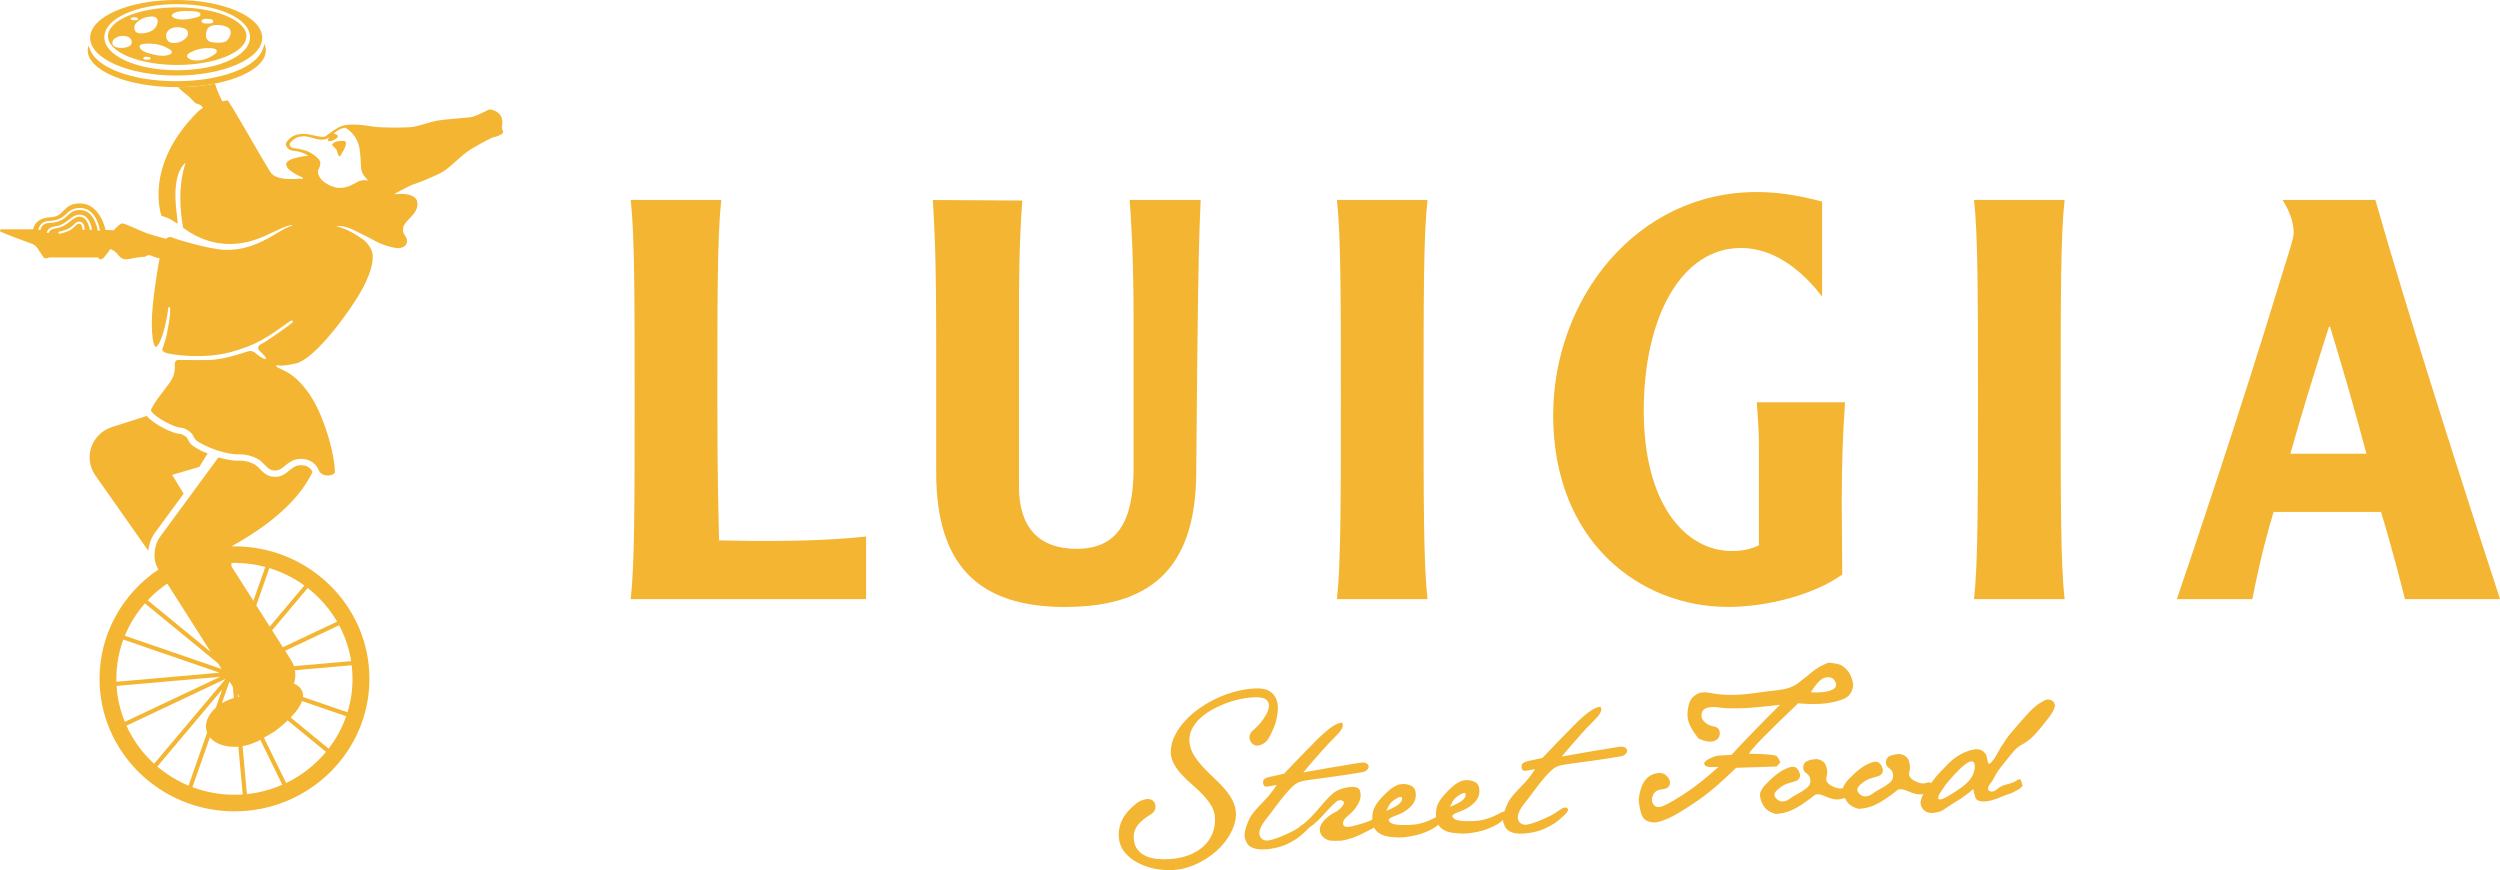 <?xml version="1.0" encoding="UTF-8"?><svg id="Livello_2" xmlns="http://www.w3.org/2000/svg" viewBox="0 0 566.9 197.31"><g id="Layer_1"><g id="street_food"><path d="M287,168.23c-.39.38-.82.56-1.18.71-1.93.8-3.4-1.85-1.81-3.2,0,0,.02-.01.03-.02.61-.52,1.18-1.1,1.71-1.72.53-.62.98-1.27,1.35-1.93.37-.66.58-1.27.64-1.83.06-.56-.09-1.03-.43-1.42-.34-.39-.97-.62-1.87-.69-.88-.05-1.9.01-3.07.19-1.17.17-2.37.47-3.59.87-1.22.41-2.41.93-3.58,1.55-1.17.62-2.18,1.33-3.05,2.13-.86.8-1.52,1.69-1.98,2.68-.45.99-.58,2.05-.38,3.16.16,1.02.54,1.97,1.14,2.86.59.89,1.28,1.75,2.06,2.57.78.83,1.61,1.64,2.48,2.45s1.67,1.64,2.39,2.49,1.31,1.76,1.76,2.7c.45.95.67,1.98.63,3.08-.04,1.36-.47,2.78-1.28,4.24-.81,1.46-1.9,2.79-3.28,4-1.38,1.2-2.98,2.21-4.8,3.01-1.83.8-3.77,1.2-5.82,1.2-1.08.01-2.25-.12-3.53-.39-1.27-.28-2.47-.71-3.58-1.3-1.12-.59-2.07-1.35-2.86-2.28-.79-.93-1.25-2.04-1.38-3.34-.14-1.38.1-2.72.72-4.03.61-1.31,1.75-2.62,3.42-3.93.1-.09,2.69-1.75,3.84-.18.65.88.3,2.15-.63,2.73-.22.14-.44.28-.66.42-.63.4-1.2.84-1.71,1.32-.51.48-.92,1.03-1.23,1.64-.31.61-.44,1.31-.39,2.1.07,1.1.37,1.98.89,2.62.53.65,1.19,1.14,1.98,1.48s1.66.54,2.6.61c.94.07,1.87.08,2.79.02,1.56-.1,2.98-.4,4.28-.9,1.29-.5,2.39-1.17,3.29-1.99.9-.82,1.58-1.8,2.03-2.94.46-1.13.64-2.37.56-3.73-.09-.97-.4-1.88-.94-2.73-.54-.85-1.19-1.67-1.94-2.44-.76-.78-1.56-1.53-2.41-2.26-.85-.73-1.64-1.49-2.35-2.28-.72-.79-1.3-1.62-1.75-2.47-.45-.86-.66-1.8-.62-2.83.05-1.21.38-2.4.98-3.56.6-1.17,1.38-2.27,2.36-3.32.98-1.05,2.11-2.02,3.4-2.9,1.29-.89,2.66-1.65,4.1-2.29,1.44-.64,2.91-1.14,4.43-1.5,1.52-.36,3-.55,4.43-.56,1.18,0,2.11.23,2.78.68.67.45,1.15,1.03,1.43,1.74.29.71.41,1.52.36,2.42-.05.9-.2,1.8-.45,2.7-.25.9-.59,1.76-1,2.58-.41.82-.73,1.49-1.3,2.04Z" style="fill:#f3b532;"/><path d="M282.51,187.68c.21-.69.51-1.42.9-2.2.39-.78,1.33-1.92,2.82-3.44,1.49-1.52,2.57-2.87,3.25-4.04-1.14.22-1.9.35-2.29.38-.39.04-.63-.18-.74-.65s-.01-.83.27-1.07c.29-.24.86-.45,1.73-.61.87-.17,1.77-.37,2.71-.6,1.58-1.68,2.87-3.02,3.87-4.04,1-1.01,2.08-2.11,3.22-3.28,1.15-1.17,2.24-2.16,3.28-2.96,1.04-.8,1.96-1.24,2.76-1.32.51.6.13,1.54-1.16,2.84-1.29,1.3-2.31,2.37-3.06,3.22-.75.85-1.47,1.66-2.16,2.45-.69.78-1.48,1.71-2.37,2.8,1.21-.23,3.03-.55,5.45-.97,2.42-.42,4.9-.83,7.43-1.23,2.53-.39,2.47,1.82.45,2.15-2.02.34-4.13.66-6.32.97-2.19.31-3.74.52-4.66.64-.92.12-1.68.23-2.27.35-.59.11-1.08.27-1.46.48-.38.21-.77.52-1.19.92-.41.4-.93.95-1.53,1.66-.61.7-1.33,1.61-2.15,2.73s-1.55,2.08-2.19,2.88c-.64.8-1.09,1.55-1.35,2.23-.26.68-.26,1.27,0,1.77.26.5.7.78,1.33.86.63.07,1.81-.25,3.55-.97,1.74-.72,2.96-1.34,3.69-1.86.72-.52,1.27-.86,1.65-1,.38-.15.69-.09.91.19.23.27-.05.79-.83,1.54-.78.75-1.49,1.33-2.11,1.75-.63.41-1.35.81-2.16,1.19-.82.38-1.75.67-2.78.88-.67.14-1.3.23-1.9.27-.38.02-.74.03-1.09.03-.95-.04-1.71-.22-2.27-.52-.56-.3-.94-.73-1.15-1.27-.23-.49-.36-.93-.38-1.33,0-.03,0-.06.03-.11-.03-.42.06-.98.27-1.67Z" style="fill:#f3b532;"/><path d="M294.66,187.51c1.59-1.03,3.22-2.74,4.87-4.73,1.65-1.99,2.95-3.2,3.9-3.62.95-.42,2.02-.67,3.19-.74.45,0,.84.07,1.18.23.34.16.55.44.65.84.1.41.12.86.05,1.37-.07.51-.33,1.13-.79,1.87-.46.74-1.01,1.38-1.67,1.91-.66.53-1.1,1-1.34,1.42-.24.42-.23.81.02,1.18.25.37,1.12.36,2.61-.05,1.49-.4,2.59-.76,3.3-1.07.71-.31,1.46-.67,2.26-1.1l.55,1.66c-1.77.96-3.35,1.79-4.74,2.47-1.39.69-2.86,1.18-4.42,1.47-1.05.06-1.85.07-2.41.02-.55-.05-1.07-.25-1.56-.6-.48-.35-.8-.79-.95-1.33s-.08-1.09.18-1.63c.27-.54.69-1.07,1.26-1.58.57-.51,1.18-.93,1.84-1.26.66-.33,1.21-.77,1.67-1.32.46-.55.55-.96.28-1.22-.27-.26-.63-.32-1.1-.18-.47.14-1.53,1.15-3.2,3.04-1.67,1.88-3.36,3.25-5.09,4.11l-.54-1.16Z" style="fill:#f3b532;"/><path d="M311.52,183.49c.28-.72.77-1.48,1.46-2.27.69-.79,1.39-1.49,2.09-2.08.7-.59,1.44-1.02,2.2-1.26l.86-.09c.78-.02,1.46.15,2.06.51.6.36.89,1.06.86,2.07-.03,1.02-.47,1.92-1.34,2.71-.87.79-1.86,1.39-2.99,1.78-1.13.4-1.73.73-1.8.99-.07.27.13.54.61.83.48.28,1.53.42,3.15.41,1.62-.01,2.93-.18,3.94-.5,1.01-.32,1.82-.66,2.44-.99.62-.34,1.11-.57,1.46-.69.36-.12.66.05.91.51-.59.96-1.26,1.69-2.01,2.17-.75.49-1.69.94-2.83,1.36-1.14.42-2.54.72-4.21.9l-1.01.06c-1.83-.06-3.08-.23-3.74-.51-.65-.27-1.17-.61-1.55-1.02-.38-.4-.66-1.03-.87-1.86-.08-1.3.02-2.31.3-3.03ZM314.36,183.85c1.49-.59,2.48-1.13,2.97-1.61.48-.48.68-.91.58-1.28s-.52-.33-1.27.12c-.75.45-1.26.89-1.52,1.32-.26.43-.51.92-.76,1.46Z" style="fill:#f3b532;"/><path d="M325.94,182.61c.28-.72.77-1.48,1.46-2.27.69-.79,1.39-1.49,2.09-2.08.7-.59,1.44-1.02,2.2-1.26l.86-.09c.78-.02,1.46.15,2.06.51.6.36.89,1.06.86,2.07-.03,1.02-.47,1.92-1.34,2.71s-1.86,1.39-2.99,1.78c-1.13.4-1.73.73-1.8.99-.07.27.13.54.62.83.48.28,1.53.42,3.15.41,1.62-.01,2.93-.18,3.94-.5,1.01-.32,1.82-.66,2.44-.99.62-.34,1.11-.57,1.46-.69.36-.12.66.05.91.51-.59.96-1.26,1.69-2.01,2.17-.75.49-1.69.94-2.83,1.36-1.14.42-2.54.72-4.21.9l-1.01.06c-1.83-.06-3.08-.23-3.74-.51-.65-.27-1.17-.61-1.55-1.01-.38-.4-.66-1.03-.87-1.86-.08-1.3.02-2.31.3-3.03ZM328.79,182.96c1.49-.59,2.48-1.13,2.97-1.61.48-.48.68-.91.58-1.28s-.52-.33-1.27.12c-.75.45-1.26.89-1.52,1.32-.26.43-.51.92-.76,1.46Z" style="fill:#f3b532;"/><path d="M341.12,184.09c.21-.69.51-1.42.9-2.2.39-.78,1.33-1.92,2.82-3.44,1.49-1.52,2.57-2.87,3.25-4.04-1.14.22-1.9.35-2.29.38-.39.04-.63-.18-.74-.65s-.01-.83.27-1.07c.29-.24.86-.45,1.73-.61.87-.17,1.77-.37,2.71-.6,1.58-1.68,2.87-3.02,3.87-4.04,1-1.02,2.08-2.11,3.22-3.28s2.24-2.16,3.28-2.97c1.04-.8,1.96-1.24,2.76-1.32.51.6.13,1.54-1.16,2.84-1.29,1.29-2.31,2.37-3.06,3.22-.75.85-1.47,1.66-2.16,2.45-.69.78-1.48,1.71-2.37,2.8,1.21-.23,3.03-.55,5.45-.97,2.42-.42,4.9-.83,7.43-1.23,2.53-.39,2.48,1.82.45,2.16-2.02.34-4.13.66-6.32.97-2.19.31-3.74.52-4.66.64-.92.12-1.68.23-2.27.35-.59.11-1.08.27-1.46.48-.38.21-.77.52-1.18.92-.42.4-.93.95-1.54,1.66-.61.7-1.32,1.61-2.15,2.73-.82,1.12-1.55,2.08-2.19,2.88-.64.8-1.09,1.55-1.35,2.23-.26.68-.26,1.27,0,1.77.26.5.7.78,1.33.86.63.07,1.82-.25,3.55-.97,1.74-.72,2.96-1.34,3.69-1.86.72-.52,1.27-.86,1.65-1,.38-.15.68-.09.91.19.23.27-.05.79-.83,1.54s-1.49,1.33-2.11,1.75c-.63.41-1.35.81-2.16,1.19-.82.38-1.75.67-2.79.89-.67.14-1.3.23-1.9.27-.38.02-.74.03-1.09.03-.96-.04-1.71-.22-2.27-.52-.56-.3-.94-.73-1.15-1.27-.23-.49-.36-.93-.38-1.33,0-.03,0-.06.03-.11-.03-.42.06-.98.27-1.67Z" style="fill:#f3b532;"/><path d="M385.2,167.52c-1.14-1.44-1.89-2.64-2.23-3.62-.35-.98-.42-2.07-.2-3.26.21-1.19.55-2.01,1-2.47.45-.45.97-.79,1.57-1.02.6-.22,1.57-.21,2.9.05,1.33.26,2.8.38,4.41.37,1.6,0,3.3-.14,5.09-.39,1.79-.25,3.63-.48,5.51-.69,1.88-.22,3.36-.73,4.44-1.55,1.08-.82,2.14-1.66,3.17-2.53,1.04-.87,2.29-1.58,3.76-2.15,1.33.12,2.27.3,2.8.54.53.24,1.08.72,1.65,1.42.57.7.96,1.73,1.17,3.07-.18,1.54-.83,2.57-1.95,3.09-1.12.52-2.55.89-4.3,1.11-1.74.22-3.82.21-6.24-.01-3.08,2.92-5.64,5.42-7.68,7.48-2.04,2.07-3.2,3.39-3.46,3.95,3.89.06,5.98.25,6.28.56.29.31.56.78.8,1.42l-.81.92-9.2.3c-2.96,2.86-5.32,4.95-7.08,6.26-1.76,1.31-3.72,2.61-5.87,3.91-2.15,1.3-3.99,2.04-5.51,2.24-1.23-.05-2.09-.41-2.59-1.08-.49-.67-.84-2.02-1.04-4.04.17-1.72.56-3.06,1.16-4.04.6-.98,1.44-1.62,2.51-1.92,1.07-.3,1.93-.17,2.58.41.65.57.92,1.22.81,1.92-.11.71-.68,1.11-1.73,1.2-1.05.09-1.75.55-2.1,1.37-.35.82-.3,1.54.17,2.15.46.61,1.24.68,2.32.2,1.09-.48,2.71-1.42,4.87-2.84,2.16-1.41,4.66-3.39,7.51-5.95-1.22.07-2.05.06-2.49-.06-.43-.11-.69-.33-.75-.65-.07-.32.31-.7,1.13-1.14.82-.44,1.58-.68,2.25-.72.68-.04,1.61-.1,2.81-.17,2.66-2.9,6.32-6.68,11-11.35-4.18.51-7.29.78-9.31.81-2.03.04-3.51-.02-4.43-.18s-1.78-.16-2.56,0c-.78.16-1.26.58-1.45,1.27-.18.69-.01,1.32.51,1.89.52.57,1.25.94,2.17,1.11.93.17,1.4.68,1.41,1.53.01.85-.39,1.44-1.23,1.77-.83.33-2.02.16-3.57-.5ZM414.98,156.61c1.12-.36,1.55-.93,1.3-1.73-.25-.8-.76-1.23-1.53-1.3-.77-.07-1.46.18-2.06.73-.6.55-1.3,1.44-2.07,2.67,1.79.12,3.24,0,4.36-.36Z" style="fill:#f3b532;"/><path d="M402.64,180.89c.44.58.95.86,1.54.85.59-.01,1.13-.21,1.64-.59.5-.38,1.1-.75,1.79-1.11.69-.36,1.36-.79,2.01-1.29s.95-1.1.91-1.8c-.04-.7-.34-1.23-.89-1.58-.55-.36-.8-.83-.75-1.44.05-.61.3-1.03.75-1.29.45-.25,1.21-.42,2.28-.52,1.14.16,1.86.68,2.16,1.56.3.88.34,1.72.1,2.51-.24.79.16,1.47,1.2,2.03,1.04.56,1.94.72,2.72.45.77-.26,1.23-.04,1.37.65-.08.76-.26,1.22-.54,1.39-.28.17-.85.34-1.72.52-.87.18-1.93-.03-3.2-.61-1.26-.59-2.15-.66-2.65-.23-.5.43-1.26,1-2.27,1.7-1.01.7-2.01,1.27-3,1.71-.99.44-2.13.69-3.43.77-1.22-.33-2.11-.89-2.66-1.7-.55-.81-.86-1.71-.92-2.71.08-.71.55-1.51,1.41-2.4.86-.89,1.69-1.65,2.5-2.26.8-.61,1.63-1.08,2.47-1.39.85-.32,1.46-.32,1.84,0,.38.31.65.71.79,1.19s.12.88-.08,1.19c-.19.31-.49.53-.9.66-.4.13-.97.29-1.68.5-.71.21-1.47.65-2.27,1.34-.8.69-.98,1.32-.54,1.9Z" style="fill:#f3b532;"/><path d="M421.4,179.74c.44.58.95.86,1.54.85.59-.01,1.13-.21,1.64-.59.5-.38,1.1-.75,1.79-1.11.69-.36,1.36-.79,2.01-1.29.65-.5.95-1.1.91-1.8-.04-.7-.34-1.23-.89-1.58-.55-.36-.8-.83-.74-1.44.05-.61.3-1.03.75-1.29.45-.25,1.21-.42,2.28-.52,1.14.16,1.86.68,2.16,1.56.3.88.34,1.72.1,2.51-.24.79.16,1.47,1.2,2.03,1.04.56,1.94.72,2.72.45.77-.26,1.23-.04,1.37.65-.08.76-.26,1.22-.53,1.39-.28.17-.85.34-1.72.52-.87.18-1.93-.03-3.2-.61-1.26-.59-2.15-.66-2.65-.23-.5.43-1.26,1-2.27,1.7-1.01.7-2.01,1.27-3,1.71-.99.44-2.13.69-3.43.77-1.22-.33-2.11-.89-2.66-1.7-.55-.81-.86-1.71-.92-2.71.08-.71.55-1.51,1.42-2.4.86-.89,1.69-1.65,2.49-2.26.8-.61,1.63-1.08,2.47-1.39.85-.32,1.46-.32,1.84,0,.38.31.64.71.79,1.19.14.48.12.88-.08,1.19-.19.31-.49.53-.9.66-.4.13-.97.29-1.68.5-.71.21-1.47.65-2.27,1.34-.8.69-.98,1.32-.54,1.9Z" style="fill:#f3b532;"/><path d="M454,169.06c.62-1.07,1.18-1.88,1.66-2.45s1.12-1.32,1.91-2.24c.8-.93,1.63-1.85,2.5-2.79.87-.93,1.7-1.65,2.48-2.14s1.37-.79,1.77-.86c.58.09.97.22,1.17.4.2.18.38.51.53,1-.2.84-.67,1.74-1.4,2.7-.73.96-1.52,1.94-2.36,2.93-.84.99-1.56,1.72-2.16,2.18s-1.21.86-1.83,1.18c-.62.33-1.28.92-1.98,1.78-.7.86-1.45,1.78-2.24,2.77-.79.99-1.35,1.81-1.66,2.45-.31.65-.66,1.21-1.04,1.68-.38.48-.57.88-.55,1.22.02.34.25.54.7.62s.92-.13,1.43-.59,1.25-.82,2.23-1.06c.98-.24,1.71-.53,2.2-.89s.81-.33.94.07.24.74.3,1c.07.26-.27.61-1.01,1.06-.74.45-1.42.77-2.06.97-.64.2-1.21.42-1.71.65-.5.23-1.21.48-2.12.75-.91.27-1.73.36-2.45.26-.72-.09-1.16-.38-1.31-.86-.16-.48-.32-1.12-.49-1.91-.52.46-1.11.93-1.77,1.41-.66.48-1.29.9-1.88,1.26-.59.36-1.21.76-1.85,1.18-.64.43-1.15.77-1.54,1.02-.39.25-1.19.44-2.41.56-.88-.05-1.55-.37-2.01-.97-.3-.43-.47-.9-.5-1.4.12-.88.44-1.68.94-2.39.51-.71,1.06-1.48,1.67-2.3.6-.83,1.22-1.58,1.87-2.26.65-.68,1.29-1.34,1.93-1.98s1.36-1.21,2.17-1.71c.81-.5,1.61-.88,2.41-1.13.8-.25,1.46-.36,1.97-.33.52.03.97.22,1.37.57.4.35.63.73.69,1.12.06.4.15.82.26,1.26s.38.45.79,0c.41-.44.76-.92,1.04-1.44.28-.52.73-1.31,1.36-2.38ZM439.62,181.21c.25.22.93.01,2.05-.63s2.18-1.34,3.18-2.07c1.01-.74,1.73-1.46,2.16-2.16.43-.7.69-1.41.77-2.13.08-.72-.02-1.2-.29-1.43-.28-.23-.69-.19-1.25.13-.56.32-1.24.88-2.04,1.67-.81.79-1.54,1.58-2.21,2.37-.67.79-1.29,1.65-1.88,2.56-.58.91-.75,1.48-.5,1.7Z" style="fill:#f3b532;"/><g id="monociclo"><path d="M77.04,31.98c1.3-.14,1.29.1,1.41.41.12.31-.37,1.53-.79,2.08-.41.54-.32,1.12-.74.89-.41-.23-.35-1.06-.73-1.56-.38-.49-1.09-.81-.8-1.13.47-.51.85-.6,1.64-.69" style="fill:#f3b532; fill-rule:evenodd;"/><path d="M35.1,120.85l6.54-8.9-2.6-4.27,6.15-1.81,1.9-3.05c-1.32-.48-1.82-.73-3.3-1.67-.58-.37-.98-1.1-1.24-1.59-.06-.11-.11-.21-.15-.26-.09-.14-.84-.9-1.84-.94-1.21-.04-5.67-2.04-7.27-4.05l-7.88,2.52c-2.17.69-3.89,2.33-4.66,4.44-.77,2.11-.5,4.45.74,6.34l12.13,17.27c.16-1.46.65-2.9,1.49-4.03" style="fill:#f3b532;"/><path d="M53.16,123.89c-.23,0-.46.01-.68.01,10.55-5.86,15.92-11.67,18.38-16.87-.17-.39-.9-1.79-3.08-1.51-.89.11-1.53.64-2.22,1.2-.76.63-1.63,1.34-2.87,1.4-1.95.1-2.86-.85-3.75-1.76-.21-.21-.42-.43-.66-.65-1.1-1.01-3.35-1.37-4.54-1.24-.17,0-1.85-.06-4.21-.75l-13.21,17.98c-1.48,2-1.72,5.29-.52,7.18l-.03.02.15.24c-8.05,5.42-13.35,14.51-13.35,24.79,0,16.57,13.73,30.05,30.6,30.05s30.6-13.48,30.6-30.05-13.73-30.04-30.6-30.04M69.02,132.77l-7.85,9.32-3.06-4.81,2.97-8.46c2.89.88,5.56,2.23,7.94,3.95M52.47,127.66c.23,0,.46-.02.69-.02,2.42,0,4.77.32,7,.92l-2.7,7.69-4.99-7.85v-.73ZM54.24,158c-.09.02-.18.04-.27.06l-.07-.74.34.68ZM52.8,155.72l.23,2.55c-1,.3-1.92.71-2.73,1.2l1.74-4.94.76,1.19ZM37.93,132.33l9.86,15.52-14.3-11.73c1.33-1.42,2.82-2.69,4.44-3.79M32.86,136.82l16.56,13.58.83,1.3-21.94-7.54c1.1-2.7,2.65-5.17,4.55-7.34M26.38,153.93c0-3.12.56-6.12,1.58-8.9l21.84,7.51-23.4,2.06c0-.22-.02-.45-.02-.67M26.43,155.54l23.52-2.07-21.65,10.22c-1.04-2.55-1.69-5.29-1.87-8.15M28.67,164.56l22.51-10.63-16.23,19.26c-2.65-2.42-4.8-5.35-6.28-8.63M35.67,173.82l14.73-17.49-1.45,4.14c-1.76,1.55-2.63,3.54-2.09,5.35.03.1.07.2.11.3l-4.22,12.03c-2.59-1.08-4.97-2.55-7.07-4.33M53.16,180.22c-3.35,0-6.57-.62-9.53-1.73l3.97-11.29c1.26,1.54,3.71,2.34,6.45,2.11l.99,10.84c-.62.04-1.24.07-1.88.07M55.99,180.07l-.99-10.88c.44-.08.89-.17,1.34-.3.67-.19,1.3-.44,1.89-.73v.07s.8-.47.8-.47l4.99,10.19c-2.5,1.09-5.2,1.83-8.04,2.12M64.89,177.56l-5.04-10.28,2.49-1.46c1.15-.88,2.1-1.69,2.9-2.45l8.69,7.13c-2.45,2.95-5.53,5.37-9.04,7.06M74.52,169.76l-8.61-7.06c1.46-1.5,2.24-2.73,2.59-3.73l10,3.44c-.93,2.67-2.28,5.15-3.98,7.35M79.94,153.93c0,2.64-.4,5.19-1.14,7.59l-10.09-3.47c.18-1.97-1.51-2.82-2.06-3.04.33-.97.41-2.01.23-3.03l12.87-1.13c.12,1.01.19,2.04.19,3.08M79.63,149.92l-12.98,1.14c-.16-.48-.38-.95-.66-1.39l-1.33-2.1,12.24-5.78c1.33,2.5,2.28,5.24,2.73,8.13M64.15,146.77l-2.45-3.84,8.07-9.59c2.69,2.09,4.96,4.68,6.67,7.62l-12.29,5.81Z" style="fill:#f3b532;"/><path d="M59.95,9.96c-.16.81-.45,1.56-.88,2.22-.46.7-.93,1.17-1.3,1.49-.86.77-1.73,1.28-2.55,1.71-1.48.76-3.09,1.34-5.07,1.85-3.11.78-6.43,1.17-10.16,1.18-3.72,0-7.04-.39-10.16-1.17-1.98-.5-3.59-1.09-5.07-1.85-.81-.43-1.68-.93-2.55-1.7-.37-.33-.85-.79-1.3-1.49-.37-.56-.63-1.19-.81-1.89-.12.36-.2.73-.2,1.1,0,4.61,9.04,8.35,20.19,8.35s20.19-3.74,20.19-8.35c0-.5-.12-.99-.33-1.46" style="fill:#f3b532;"/><path d="M40.18,1.67c-8.67,0-15.7,2.92-15.7,6.53s7.03,6.53,15.7,6.53,15.7-2.92,15.7-6.53-7.03-6.53-15.7-6.53ZM46.04,4.39c.43-.21,1.41-.13,1.93,0,.52.14.35.63.35.63-.03.16-.36.31-.96.32-.6.02-1.22-.02-1.48-.19-.26-.18-.26-.57.17-.78ZM41,2.55c.92-.09,2.04-.05,2.6-.02.38.02.74.07,1.08.14.29.07.57.16.66.29.15.21.27.55-.29.82-.56.27-2.57.67-3.71.66-1.15,0-2.39-.42-2.39-.86s.77-.9,2.05-1.03ZM29.87,4c.27-.13.87-.08,1.19,0,.32.09.21.39.21.39-.02.1-.22.19-.6.2-.37.01-.76-.01-.92-.12-.16-.11-.16-.35.11-.48ZM29.82,9.88c-.21.86-1.88,1.1-2.98.94-1.1-.15-1.53-.77-1.31-1.47.21-.69,1.45-1.1,1.45-1.1.29-.11,1.07-.18,1.77,0,.7.18,1.29.78,1.08,1.63ZM30.63,6.98c-.3-.77-.33-1.48.98-2.38,1.1-.75,2.48-.95,3.22-.82.74.12,1.01.6.89,1.31,0,0-.08,1.32-1.53,2-1.45.68-3.26.66-3.56-.11ZM34.12,13.34c-.02.1-.23.19-.6.2-.37.01-.76-.01-.92-.12-.16-.11-.16-.36.11-.48.27-.13.87-.08,1.19,0,.32.09.21.39.21.39ZM38.39,12.39c-.72.23-1.45.54-4.22-.18-2.77-.71-2.66-1.73-2.37-2,.28-.28,1.97-.48,3.78-.16,1.81.32,3.1,1.28,3.1,1.28.42.27.44.83-.28,1.06ZM41.86,8.9c-.2.16-.45.33-.74.48-.97.5-2.45.48-2.94,0-.48-.48-.89-1.56,0-2.5.88-.95,3.02-.84,3.9-.3.33.2.48.48.54.75.12.55-.16,1.1-.77,1.58ZM48.9,12.16s-1.74,1.3-3.41,1.5c-1.66.2-2.33-.12-2.79-.47-.46-.34-.4-.87.51-1.32.91-.45,2.17-1.04,4.48-.95,2.31.08,1.21,1.24,1.21,1.24ZM51.44,9.22c-.8.75-3.26.38-3.26.38-.81-.08-1.49-.63-1.49-1.54s.28-1.84,1.21-2.2c.93-.36,2.94-.25,3.9.45.97.7.44,2.16-.36,2.91Z" style="fill:#f3b532;"/><path d="M39.95,0c-10.78,0-19.51,3.84-19.51,8.57s8.73,8.56,19.51,8.56,19.51-3.83,19.51-8.56S50.73,0,39.95,0M40.18,15.93c-9.26,0-16.52-3.29-16.52-7.5S30.92.93,40.18.93s16.52,3.29,16.52,7.5-7.26,7.5-16.52,7.5" style="fill:#f3b532;"/><path d="M113.86,28.55c.15-.93.1-2.24-.94-3-1.04-.77-2.02-.72-2.02-.72,0,0-3.09,1.65-4.43,1.79-1.34.15-5.57.43-7.24.72-1.68.29-4.67,1.41-6.1,1.5-1.43.1-6.69.19-8.61-.14-1.92-.34-5.12-.74-6.92-.16-1.05.34-2.22,1.21-3.16,1.9-1,.73-.72.85-4.02.11-4.11-.92-5.46,1.71-5.46,1.71,0,0-.43.61.29,1.35.72.75,1.78.52,2.95.89,1.17.37,1.65.82,1.65.82,0,0-5.1.45-4.96,1.99.14,1.54,3.69,2.91,3.69,2.91,0,0,.42.42-.25.31-.66-.11-5.61.76-7.05-1.55-2.79-4.49-9.01-15.7-9.7-16.23,0,0-.47.08-1.17.24-.39-.8-.85-1.78-1.15-2.53-.15-.36-.32-.89-.51-1.49-2.55.5-5.38.79-8.38.81.55.54,1.1,1.03,1.51,1.35,2.22,1.7,1.89,2.08,2.85,2.43.33.12.93.12,1.27.94-.39.21-.73.44-.99.7-12.59,12.36-8.39,23.74-8.39,23.74,2.35.7,2.79,1.33,3.56,1.77.62.34-2.25-10.1,1.86-13.8.36-.32-2.32,4.7-.51,14.75,2.72,1.93,9.19,6.12,18.73,1.76,2.41-1.1,5.59-2.78,6.1-2.26-2.79.47-7.6,5.72-15.26,5.5-3.96-.11-11.7-2.65-11.7-2.65,0,0-.7-.41-1.19-.21-.49.21-.5.37-.5.37,0,0-2.76-.71-4.39-1.27-1.4-.48-4.94-2.27-5.69-2.25-.88.4-1.82,1.56-1.82,1.56l-1.86-.07s-1.24-5.82-5.52-6c-4.28-.18-3.59,3.01-7.01,3.14-3.63.13-3.9,2.74-3.9,2.72H.14c0,.14-.17.13-.14.41.03.27,7.33,2.9,7.33,2.9,0,0,.68.25,1.16.96.47.71,1.3,1.96,1.3,1.96,0,0,.27.68,1.37.15h11.17c0,.53.57.5,1.02.2.45-.3,1.68-2.12,1.68-2.12,0,0,.46.15,1.16.68.7.53,1.16,1.93,2.76,1.63,2.77-.52,4.07-.58,4.07-.58,0,0,.46-.64,1.54-.11,1.07.53,1.63.45,1.63.45,0,0-1.07,5.64-1.56,10.91-.49,5.27.07,7.79.07,7.79,0,0,.28,1.36.57,1.42.52.09,1.38-1.61,2.16-4.77.41-1.64.73-4.01.73-4.01,0,0,0-.34.29-.24.29.1.2,2.17-.64,6.27-.19.91-.93,3.11-.93,3.11,0,0-.42.61.75,1.01,1.17.4,8.27,1.5,14.52-.14,6.25-1.65,8.68-3.56,13.51-6.98.56-.4,1.12-.18.47.41-.39.35-4.93,3.57-6,4.2-1.07.62-1.53.73-1.58,1.26-.05.53.13.58.52.97.55.56.91.93.91.93,0,0,.54.66.3.75s-1.03-.32-1.66-.8c-.62-.47-1.29-1.35-2.57-.9-2.36.83-5.91,1.79-8.12,1.89-2.21.1-7.34,0-7.34,0,0,0-.81-.09-.94.68-.11.64.34,2.33-1.08,4.36-1.42,2.03-3.4,4.19-4.33,6.28-.02.04-.02.08-.03.12.03.06.04.11.09.18,1.06,1.66,5.51,3.68,6.32,3.7,1.62.06,2.74,1.19,3.01,1.58.06.08.13.22.22.39.17.31.48.89.74,1.05,4.4,2.77,8.58,3.06,9.03,3.08,1.49-.13,4.17.27,5.65,1.64.26.24.49.48.72.7.85.86,1.36,1.38,2.62,1.32.75-.04,1.33-.51,2-1.06.78-.64,1.66-1.36,2.98-1.53,2.88-.35,4.32,1.48,4.68,2.51,0,0,.34,1.1,1.81,1.21,1.45.11,1.87-.69,1.87-.69,0,0,.07-4.87-3.19-12.84-3.26-7.97-7.93-10.05-7.93-10.05l-1.86-.91s-.53-.26-.32-.45c.21-.19.64.41,4.49-.48,3.94-.91,10.84-10,13.98-15.08,3.14-5.08,3.56-8.26,3.37-9.62-.19-1.36-1.28-2.84-2.31-3.5-.94-.6-2.79-2.08-6.04-2.94,1.06.04,1.16-.13,2.69.33,1.24.37,6.07,2.99,7.2,3.53,1.14.54,2.85.97,3.74,1.12.89.14,2.42-.12,2.52-1.46.1-1.34-1.19-1.44-.85-3.18.34-1.74,3.5-3.04,3.21-5.66-.29-2.62-5.37-1.88-5.37-1.88,0,0,3.63-2.02,4.52-2.27.89-.26,3.94-1.47,6.05-2.52,2.12-1.05,4.59-4.02,6.9-5.41,2.31-1.39,4.98-2.79,5.32-2.79s1.77-.5,1.97-.98c.19-.48-.34-.61-.2-1.53M18.7,52.11c0-.25-.06-.94-.36-1.24-.1-.09-.2-.14-.34-.14-.42,0-.6.18-.92.52-.31.32-.71.72-1.46,1.08-1.11.52-2.25.71-2.29.72l-.08-.47s1.12-.19,2.16-.68c.68-.32,1.04-.69,1.33-.98.35-.36.65-.66,1.27-.66.26,0,.5.1.68.28.5.49.5,1.47.5,1.58h-.48ZM20.37,52.14s-.39-3-2.35-3h-.03c-.75.01-1.36.49-2.06,1.04-.84.65-1.78,1.4-3.24,1.59-1.53.21-1.59.99-1.59,1.02h-.48c0-.06.05-1.23,2.01-1.49,1.32-.18,2.22-.88,3-1.49.74-.58,1.44-1.13,2.36-1.14h.04c2.38,0,2.81,3.28,2.83,3.42l-.48.05ZM22.18,52.32s-.69-4.59-3.85-4.69c-1.6-.05-2.23.53-2.96,1.2-.84.77-1.8,1.65-4.32,1.75-1.67.07-1.87,1.5-1.88,1.57l-.48-.06s.25-1.9,2.34-1.98c2.33-.09,3.18-.87,4.01-1.62.78-.71,1.52-1.39,3.31-1.32,3.57.11,4.29,4.9,4.31,5.1l-.48.06ZM81.27,41.16c-1.23.52-3.36,2.36-6.47.89-3.11-1.47-2.7-3.4-2.7-3.4,0,0,.72-1.24.49-1.99-.23-.75-1.7-1.88-2.91-2.37-1.2-.49-2.99-.69-3.26-.72-.27-.03-1.35-.57-.27-1.56,1.09-.99,1.76-.99,1.76-.99,0,0,.89-.26,1.97,0,1.08.26,1.99.61,2.79.64.8.03,1.41-.03,1.94-.52-.38.67-.15.87-.15.87,0,0,.75.14,1.8-.61,1.06-.75-.62-1.13-.62-1.13,0,0,.85-.64,1.38-.92.65-.34,1.24-.39,1.24-.39,0,0,2.81,1.34,3.29,4.92.47,3.58.13,3.95.5,5.04.38,1.09,1.5,2.05,1.5,2.05,0,0-1.06-.35-2.29.17" style="fill:#f3b532;"/></g><path d="M447.63,45.34c.89,7.86.89,22.06.89,45.26s0,37.4-.89,45.26h20.54c-.89-7.86-.89-22.06-.89-45.26s0-37.4.89-45.26h-20.54Z" style="fill:#f3b532; fill-rule:evenodd;"/><path d="M519.36,102.89c2.67-9.51,5.71-19.27,8.75-28.78h.26c2.91,9.51,5.7,19.15,8.24,28.78h-17.25ZM517.59,45.34c1.51,2.4,2.53,4.94,2.53,7.48,0,1.39-1.53,5.7-3.68,12.8-7.86,25.86-19.4,60.35-22.82,70.24h17.12c.88-4.31,2.03-10.39,4.82-19.78h24.35c2.53,8.24,4.43,15.85,5.45,19.78h21.55c-6.97-21.18-21.17-65.42-28.27-90.52h-21.04Z" style="fill:#f3b532; fill-rule:evenodd;"/><path d="M143.02,45.34c.89,7.86.89,22.06.89,45.26s0,37.4-.89,45.26h53.37v-14.2c-9.51,1.01-18.38,1.01-25.23,1.01-2.66,0-5.32-.13-8.11-.13-.13-6.72-.38-12.8-.38-31.94,0-23.2,0-37.4.89-45.26h-20.54Z" style="fill:#f3b532; fill-rule:evenodd;"/><path d="M303.16,45.34c.89,7.86.89,22.06.89,45.26s0,37.4-.89,45.26h20.54c-.89-7.86-.89-22.06-.89-45.26s0-37.4.89-45.26h-20.54Z" style="fill:#f3b532; fill-rule:evenodd;"/><path d="M391.75,137.63c9.01,0,19.66-2.79,26-7.35,0-3.68-.12-9.88-.12-16.74,0-7.48.25-15.72.75-22.32h-20.03c.13,1.39.5,6.34.5,9.38v23.08c-1.4.63-3.29,1.27-6.08,1.27-10.65,0-20.03-10.66-20.03-31.83s8.49-36.89,22.06-36.89c7.48,0,13.82,5.07,18.38,11.03v-21.55c-5.33-1.4-9.89-2.16-14.83-2.16-27.38,0-46.15,24.33-46.15,50.59,0,28.77,19.78,43.48,39.55,43.48" style="fill:#f3b532; fill-rule:evenodd;"/><path d="M241.58,137.63c18.51,0,29.42-7.98,29.67-29.89l.25-26.96c.25-21.76.38-26.44.76-35.44h-16.1c.76,10.01.89,19.65.89,27.13v33.72c0,12.42-3.93,18.26-12.93,18.26-8.49,0-13.06-4.81-13.06-14.07v-37.91c0-7.38,0-17.01.76-27l-20.29-.12c.39,6.83.76,12.27.76,33.03v28.73c0,21.28,9.76,30.53,29.28,30.53" style="fill:#f3b532; fill-rule:evenodd;"/></g></g></svg>